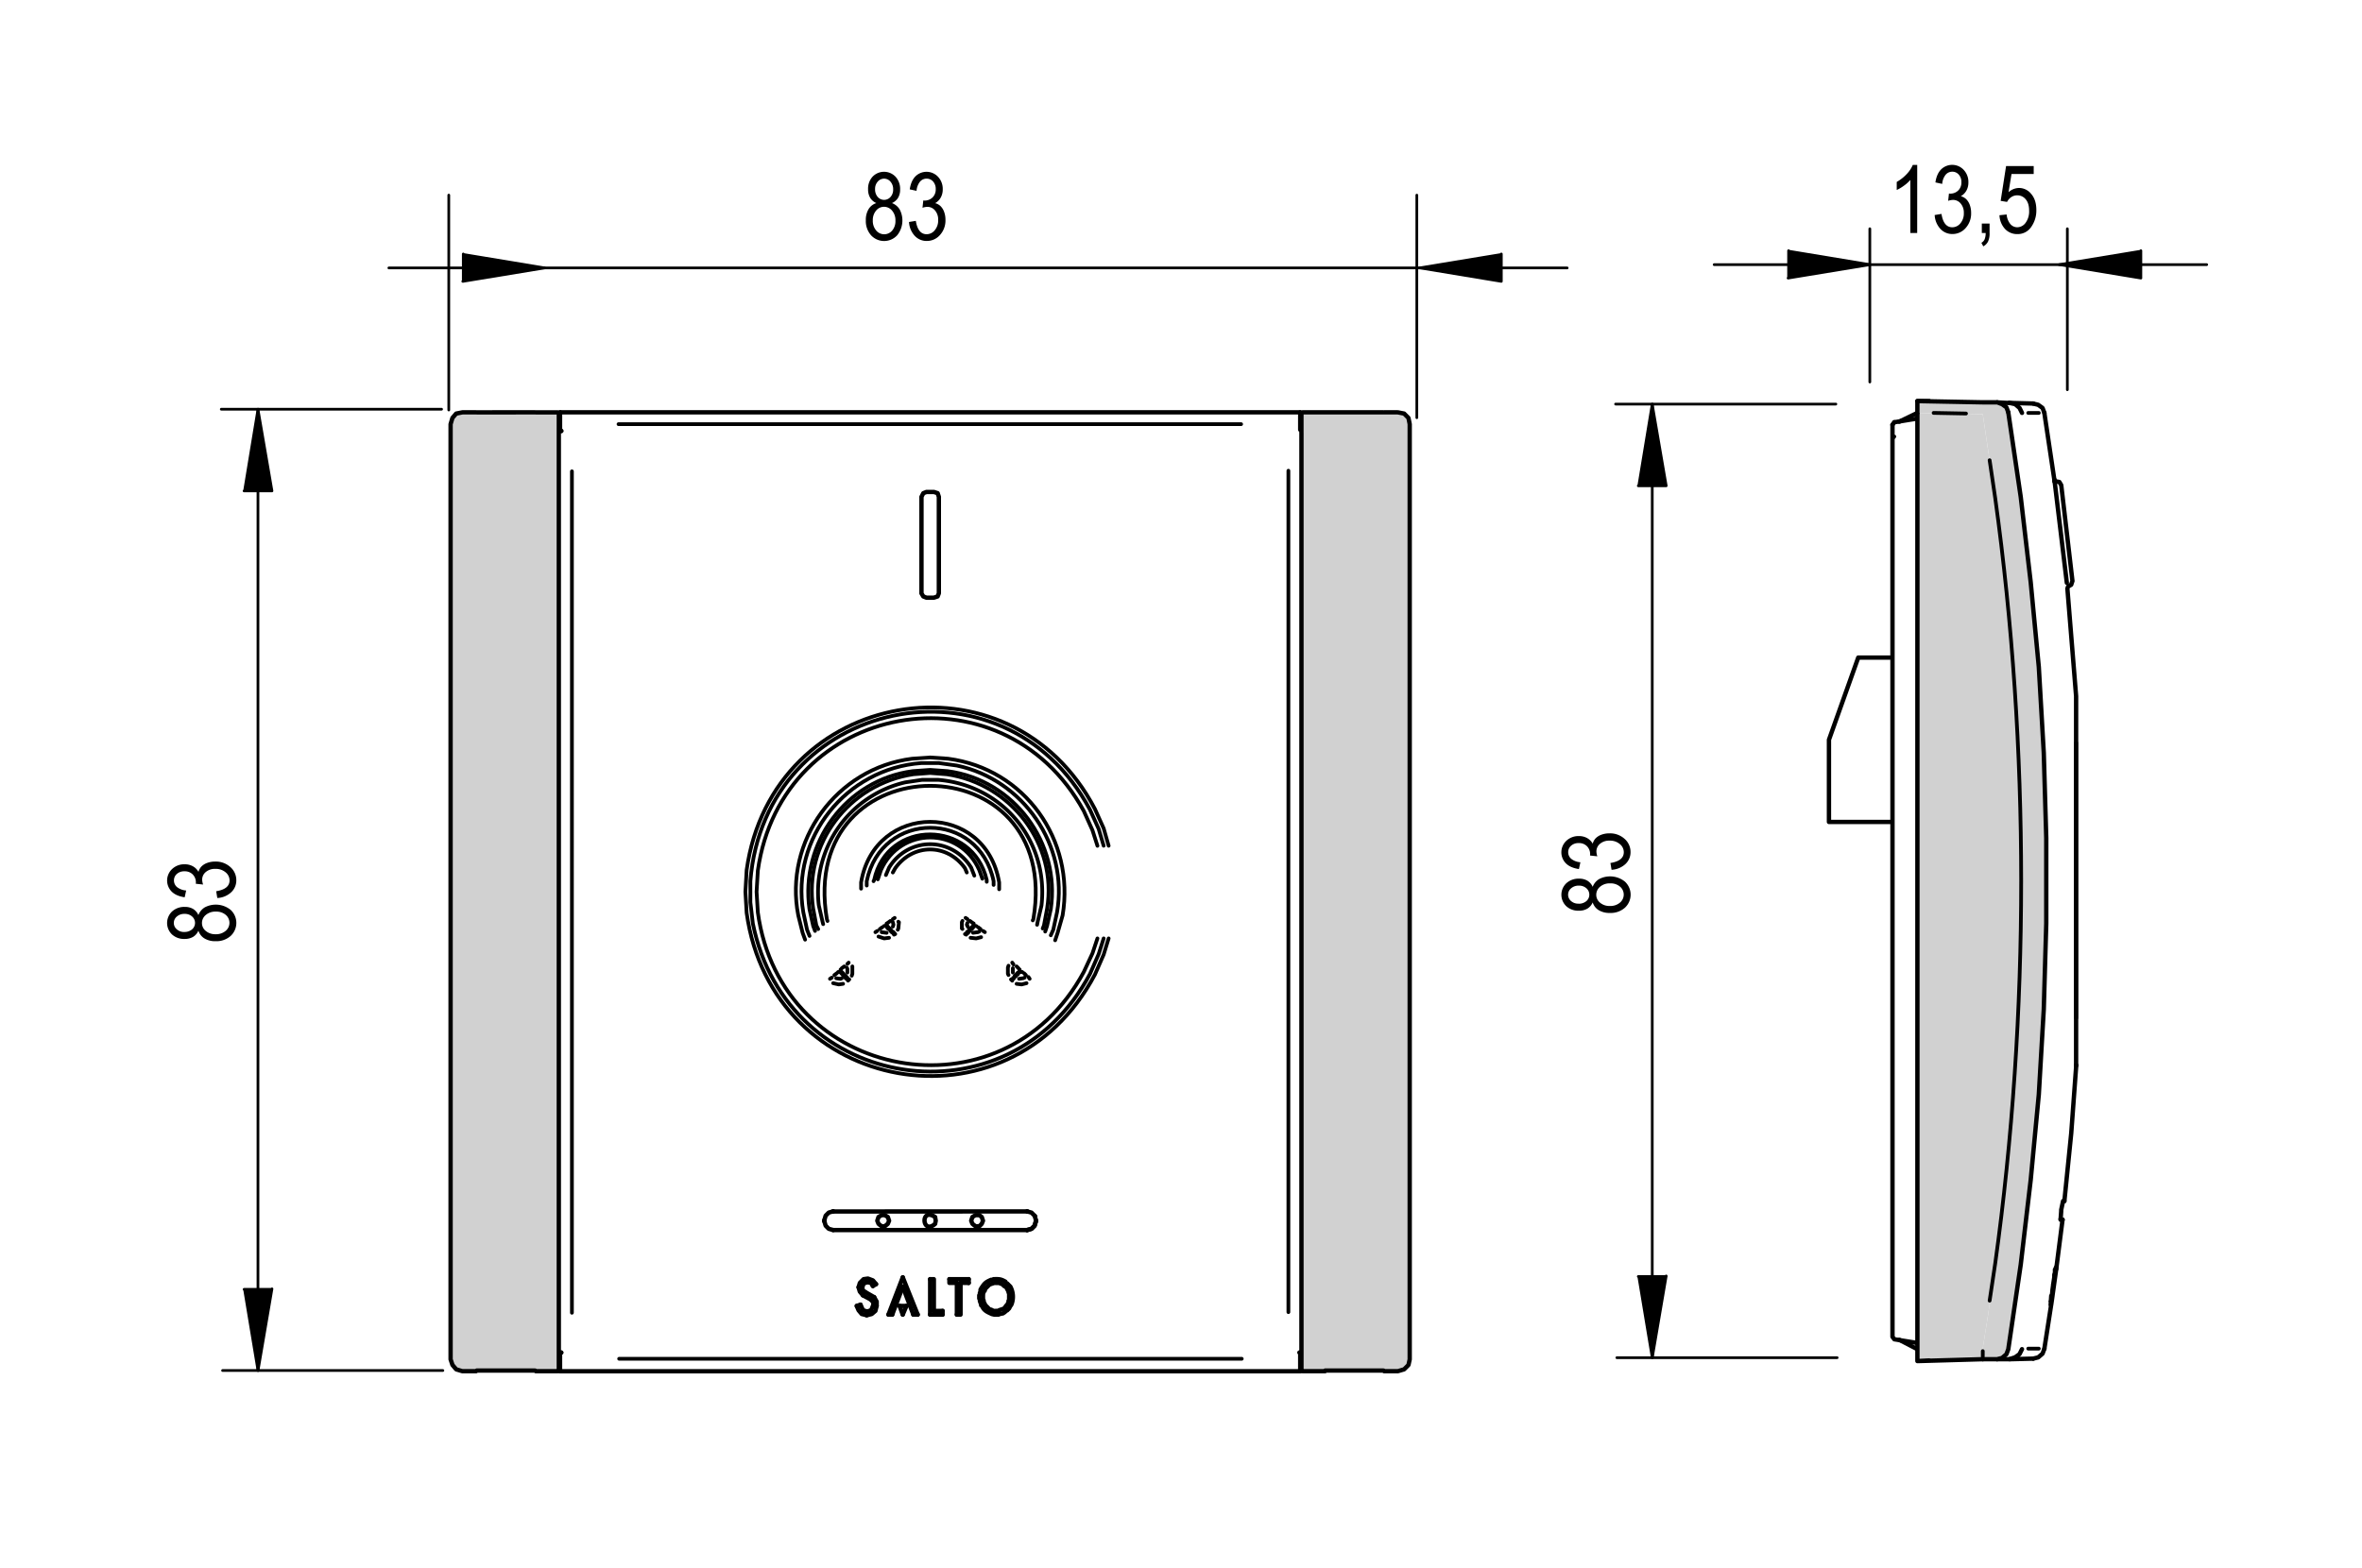 <svg xmlns="http://www.w3.org/2000/svg" viewBox="0 0 1500 996"><title>drawing_XS4 WRMX - MODULAR WALL READER</title><g id="Layer_2" data-name="Layer 2"><g id="XS4_WRMX_-_MODULAR_WALL_READER" data-name="XS4 WRMX - MODULAR WALL READER"><rect width="1500" height="996" fill="none"/><path d="M294.21,178.73v-17.4m51.6,8.86-51.91,8.54m.31-17.09,51.6,8.55"/><path d="M294.21,178.73v-17.4m51.6,8.86-51.91,8.54m.31-17.09,51.6,8.55" fill="none" stroke="#000" stroke-linecap="round" stroke-linejoin="round" stroke-width="1.72"/><polygon points="294.21 161.64 345.81 170.19 294.21 178.73 294.21 161.64"/><path d="M953.43,178.73v-17.4m-51.58,8.86,51.58,8.54m0-17.09-51.9,8.55"/><path d="M953.43,178.73v-17.4m-51.58,8.86,51.58,8.54m0-17.09-51.9,8.55" fill="none" stroke="#000" stroke-linecap="round" stroke-linejoin="round" stroke-width="1.72"/><polygon points="953.43 161.64 901.85 170.19 953.43 178.73 953.43 161.64"/><path d="M246.95,170.19h0Z"/><line x1="246.95" y1="170.19" x2="995.24" y2="170.19" fill="none" stroke="#000" stroke-linecap="round" stroke-linejoin="round" stroke-width="1.72"/><path d="M556.54,129a8.57,8.57,0,0,1-3.93-3.36,10.32,10.32,0,0,1-1.33-5.44,11.21,11.21,0,0,1,2.88-8,10.07,10.07,0,0,1,14.56.06,11.43,11.43,0,0,1,2.91,8.1,10.08,10.08,0,0,1-1.29,5.27,8.56,8.56,0,0,1-3.9,3.36,9.8,9.8,0,0,1,4.92,4.08,15,15,0,0,1-1.61,16.39,11.27,11.27,0,0,1-16.57,0,13.56,13.56,0,0,1-3.33-9.54,13.11,13.11,0,0,1,1.78-7.13A8.82,8.82,0,0,1,556.54,129ZM554.28,140a9.34,9.34,0,0,0,2.13,6.39,6.6,6.6,0,0,0,10.16.07,9.13,9.13,0,0,0,2.08-6.29,9.3,9.3,0,0,0-2.14-6.39,6.62,6.62,0,0,0-5.13-2.42,6.39,6.39,0,0,0-5,2.41A9.22,9.22,0,0,0,554.28,140Zm1.44-19.9a7.3,7.3,0,0,0,1.67,5,5.39,5.39,0,0,0,8.14,0,6.85,6.85,0,0,0,1.67-4.78,7.13,7.13,0,0,0-1.71-4.94,5.26,5.26,0,0,0-8.09,0A6.76,6.76,0,0,0,555.72,120.06Z"/><path d="M577.28,141l4.32-.71q1.35,8.49,6.86,8.49a6.62,6.62,0,0,0,5.15-2.52,9.6,9.6,0,0,0,2.18-6.52,8.9,8.9,0,0,0-2-6.06,6.25,6.25,0,0,0-4.9-2.29,10.34,10.34,0,0,0-3.05.59l.5-4.64.68.06a7.14,7.14,0,0,0,5.22-2,7,7,0,0,0,2-5.25,6.9,6.9,0,0,0-1.68-4.85,5.35,5.35,0,0,0-4.09-1.83,5.45,5.45,0,0,0-4.22,1.92,10.48,10.48,0,0,0-2.19,5.83l-4.32-.94q.82-5.52,3.7-8.34a10,10,0,0,1,14.25.35,11.16,11.16,0,0,1,3,8,10.42,10.42,0,0,1-1.27,5.2,9.18,9.18,0,0,1-3.55,3.55,7.89,7.89,0,0,1,3.48,1.94,9.8,9.8,0,0,1,2.22,3.61,14.28,14.28,0,0,1,.85,5,13.71,13.71,0,0,1-3.5,9.7,11,11,0,0,1-8.37,3.77,10.2,10.2,0,0,1-7.67-3.29A13.94,13.94,0,0,1,577.28,141Z"/><path d="M1135.85,176.64v-17.4m51.59,8.86-51.91,8.54m.32-17.09,51.59,8.55"/><path d="M1135.85,176.64v-17.4m51.59,8.86-51.91,8.54m.32-17.09,51.59,8.55" fill="none" stroke="#000" stroke-linecap="round" stroke-linejoin="round" stroke-width="1.72"/><polygon points="1135.85 159.55 1187.44 168.1 1135.85 176.64 1135.85 159.55"/><path d="M1359.57,176.64v-17.4M1308,168.1l51.58,8.54m0-17.09-51.9,8.55"/><path d="M1359.57,176.64v-17.4M1308,168.1l51.58,8.54m0-17.09-51.9,8.55" fill="none" stroke="#000" stroke-linecap="round" stroke-linejoin="round" stroke-width="1.72"/><polygon points="1359.58 159.55 1307.99 168.1 1359.58 176.64 1359.58 159.55"/><path d="M1088.59,168.1h312.79m-88.5,79.44V145.31m-125.44,97.34V145.31"/><path d="M1088.59,168.1h312.79m-88.5,79.44V145.31m-125.44,97.34V145.31" fill="none" stroke="#000" stroke-linecap="round" stroke-linejoin="round" stroke-width="1.72"/><path d="M1217.52,148h-4.35V114.3a23.08,23.08,0,0,1-4,3.6,26.12,26.12,0,0,1-4.64,2.78v-5.11a26.61,26.61,0,0,0,6.33-5,19.06,19.06,0,0,0,3.86-5.79h2.82Z"/><path d="M1228.63,136.59l4.32-.71q1.35,8.49,6.86,8.49a6.62,6.62,0,0,0,5.15-2.52,9.6,9.6,0,0,0,2.18-6.52,8.9,8.9,0,0,0-2-6.06,6.25,6.25,0,0,0-4.9-2.29,10.34,10.34,0,0,0-3.05.59l.5-4.64.68.06a7.14,7.14,0,0,0,5.22-2,7,7,0,0,0,2-5.25,6.9,6.9,0,0,0-1.68-4.85,5.35,5.35,0,0,0-4.09-1.83,5.45,5.45,0,0,0-4.22,1.92,10.48,10.48,0,0,0-2.19,5.83l-4.32-.94q.82-5.52,3.7-8.34a10,10,0,0,1,14.25.35,11.16,11.16,0,0,1,3,8,10.42,10.42,0,0,1-1.27,5.2,9.18,9.18,0,0,1-3.55,3.55,7.89,7.89,0,0,1,3.48,1.94,9.8,9.8,0,0,1,2.22,3.61,14.28,14.28,0,0,1,.85,5,13.71,13.71,0,0,1-3.5,9.7,11,11,0,0,1-8.37,3.77,10.2,10.2,0,0,1-7.67-3.29A13.94,13.94,0,0,1,1228.63,136.59Z"/><path d="M1258.56,148v-6h4.93v6a12,12,0,0,1-1,5.48,7.07,7.07,0,0,1-3,3l-1.2-2.26a4.57,4.57,0,0,0,2-2.1A10.43,10.43,0,0,0,1261,148Z"/><path d="M1269.78,136.71l4.55-.47a10.88,10.88,0,0,0,2.39,6.12,5.74,5.74,0,0,0,4.33,2,6.6,6.6,0,0,0,5.32-2.84,12.23,12.23,0,0,0,2.23-7.75q0-4.62-2.16-7.16a6.81,6.81,0,0,0-5.42-2.54,6.69,6.69,0,0,0-3.69,1.1,7.69,7.69,0,0,0-2.72,3.08l-4.08-.65,3.44-22.13h17.54v5.05h-14.09l-1.89,11.59a10.06,10.06,0,0,1,6.67-2.72,9.92,9.92,0,0,1,7.71,3.78q3.28,3.78,3.28,10.19a18,18,0,0,1-3.28,10.83,10.33,10.33,0,0,1-8.8,4.51,10.48,10.48,0,0,1-7.74-3.19A13.58,13.58,0,0,1,1269.78,136.71Z"/><path d="M172.68,311.83H155m8.86-51.6,8.86,51.6m-17.41,0,8.55-51.91"/><path d="M172.68,311.83H155m8.86-51.6,8.86,51.6m-17.41,0,8.55-51.91" fill="none" stroke="#000" stroke-linecap="round" stroke-linejoin="round" stroke-width="1.72"/><polygon points="155.27 311.83 163.82 260.24 172.68 311.83 155.27 311.83"/><path d="M163.82,870.55,155.27,819Zm8.8-51.59h0l-8.8,51.59,8.8-51.59h0l.05-.31Z"/><path d="M172.68,819H155m8.86,51.59,8.86-51.91m-17.41.32,8.55,51.59" fill="none" stroke="#000" stroke-linecap="round" stroke-linejoin="round" stroke-width="1.72"/><polygon points="155.27 818.96 163.82 870.55 172.68 818.96 155.27 818.96"/><path d="M141.36,870.55h0Zm22.47,0v0Z"/><path d="M163.82,260.24V870.55m117.42,0H141.35" fill="none" stroke="#000" stroke-linecap="round" stroke-linejoin="round" stroke-width="1.72"/><path d="M126,591.16a8.57,8.57,0,0,1-3.36,3.93,10.32,10.32,0,0,1-5.44,1.33,11.21,11.21,0,0,1-8-2.88,10.07,10.07,0,0,1,.06-14.56,11.43,11.43,0,0,1,8.1-2.91,10.08,10.08,0,0,1,5.27,1.29,8.56,8.56,0,0,1,3.36,3.9,9.8,9.8,0,0,1,4.08-4.92,15,15,0,0,1,16.39,1.61,11.27,11.27,0,0,1,0,16.57,13.56,13.56,0,0,1-9.54,3.33,13.11,13.11,0,0,1-7.13-1.78A8.82,8.82,0,0,1,126,591.16Zm-9,.82a7.3,7.3,0,0,0,5-1.67,5.39,5.39,0,0,0,0-8.14,6.85,6.85,0,0,0-4.78-1.67,7.13,7.13,0,0,0-4.94,1.71,5.26,5.26,0,0,0,0,8.09A6.76,6.76,0,0,0,117,592Zm19.9,1.44a9.34,9.34,0,0,0,6.39-2.12,6.6,6.6,0,0,0,.07-10.16,9.13,9.13,0,0,0-6.29-2.08,9.3,9.3,0,0,0-6.39,2.14,6.62,6.62,0,0,0-2.42,5.13,6.39,6.39,0,0,0,2.41,5A9.22,9.22,0,0,0,136.94,593.42Z"/><path d="M138,570.42l-.71-4.32q8.49-1.35,8.49-6.86a6.62,6.62,0,0,0-2.52-5.15,9.6,9.6,0,0,0-6.52-2.18,8.9,8.9,0,0,0-6.06,2,6.25,6.25,0,0,0-2.29,4.9,10.34,10.34,0,0,0,.59,3.05l-4.64-.5.06-.68a7.14,7.14,0,0,0-2-5.22,7,7,0,0,0-5.25-2,6.9,6.9,0,0,0-4.85,1.68,5.35,5.35,0,0,0-1.83,4.09,5.45,5.45,0,0,0,1.92,4.22,10.48,10.48,0,0,0,5.83,2.19l-.94,4.32q-5.52-.82-8.34-3.7A10,10,0,0,1,109.3,552a11.16,11.16,0,0,1,8-3,10.42,10.42,0,0,1,5.2,1.27,9.18,9.18,0,0,1,3.55,3.55,7.89,7.89,0,0,1,1.94-3.48,9.8,9.8,0,0,1,3.61-2.22,14.28,14.28,0,0,1,5-.85,13.71,13.71,0,0,1,9.7,3.5,11,11,0,0,1,3.77,8.37,10.2,10.2,0,0,1-3.29,7.67A13.94,13.94,0,0,1,138,570.42Z"/><path d="M140.53,259.93h0Z"/><line x1="280.43" y1="259.93" x2="140.53" y2="259.93" fill="none" stroke="#000" stroke-linecap="round" stroke-linejoin="round" stroke-width="1.72"/><path d="M1058.13,308.58h-17.72m8.87-51.6,8.85,51.6m-17.41,0,8.56-51.91"/><path d="M1058.13,308.58h-17.72m8.87-51.6,8.85,51.6m-17.41,0,8.56-51.91" fill="none" stroke="#000" stroke-linecap="round" stroke-linejoin="round" stroke-width="1.72"/><polygon points="1040.72 308.58 1049.28 256.99 1058.13 308.58 1040.72 308.58"/><path d="M1058.13,810.82h-17.72m8.87,51.59,8.85-51.91m-17.41.32,8.56,51.59"/><path d="M1058.13,810.82h-17.72m8.87,51.59,8.85-51.91m-17.41.32,8.56,51.59" fill="none" stroke="#000" stroke-linecap="round" stroke-linejoin="round" stroke-width="1.72"/><polygon points="1040.72 810.82 1049.28 862.41 1058.13 810.82 1040.72 810.82"/><path d="M1049.27,257V862.41m117.42,0H1026.8"/><path d="M1049.27,257V862.41m117.42,0H1026.8" fill="none" stroke="#000" stroke-linecap="round" stroke-linejoin="round" stroke-width="1.72"/><path d="M1011.45,573.22a8.57,8.57,0,0,1-3.36,3.93,10.32,10.32,0,0,1-5.44,1.33,11.21,11.21,0,0,1-8-2.88,10.07,10.07,0,0,1,.06-14.56,11.43,11.43,0,0,1,8.1-2.91,10.08,10.08,0,0,1,5.27,1.29,8.56,8.56,0,0,1,3.36,3.9,9.8,9.8,0,0,1,4.08-4.92,15,15,0,0,1,16.39,1.61,11.27,11.27,0,0,1,0,16.57,13.56,13.56,0,0,1-9.54,3.33,13.11,13.11,0,0,1-7.13-1.78A8.82,8.82,0,0,1,1011.45,573.22Zm-9,.82a7.3,7.3,0,0,0,5-1.67,5.39,5.39,0,0,0,0-8.14,6.85,6.85,0,0,0-4.78-1.67,7.13,7.13,0,0,0-4.94,1.71,5.26,5.26,0,0,0,0,8.09A6.76,6.76,0,0,0,1002.49,574Zm19.9,1.44a9.34,9.34,0,0,0,6.39-2.12,6.6,6.6,0,0,0,.07-10.16,9.13,9.13,0,0,0-6.29-2.08,9.3,9.3,0,0,0-6.39,2.14,6.62,6.62,0,0,0-2.42,5.13,6.39,6.39,0,0,0,2.41,5A9.22,9.22,0,0,0,1022.39,575.48Z"/><path d="M1023.42,552.49l-.71-4.32q8.49-1.35,8.49-6.86a6.62,6.62,0,0,0-2.52-5.15,9.6,9.6,0,0,0-6.52-2.18,8.9,8.9,0,0,0-6.06,2,6.25,6.25,0,0,0-2.29,4.9,10.34,10.34,0,0,0,.59,3.05l-4.64-.5.06-.68a7.14,7.14,0,0,0-2-5.22,7,7,0,0,0-5.25-2,6.9,6.9,0,0,0-4.85,1.68,5.35,5.35,0,0,0-1.83,4.09,5.45,5.45,0,0,0,1.92,4.22,10.48,10.48,0,0,0,5.83,2.19l-.94,4.32q-5.52-.82-8.34-3.7a10,10,0,0,1,.35-14.25,11.16,11.16,0,0,1,8-3,10.42,10.42,0,0,1,5.2,1.27,9.18,9.18,0,0,1,3.55,3.55,7.89,7.89,0,0,1,1.94-3.48,9.8,9.8,0,0,1,3.61-2.22,14.28,14.28,0,0,1,5-.85,13.71,13.71,0,0,1,9.7,3.5,11,11,0,0,1,3.77,8.37,10.2,10.2,0,0,1-3.29,7.67A13.94,13.94,0,0,1,1023.42,552.49Z"/><path d="M1026,256.67h0Z"/><line x1="1165.88" y1="256.68" x2="1025.99" y2="256.68" fill="none" stroke="#000" stroke-linecap="round" stroke-linejoin="round" stroke-width="1.72"/><path d="M899.76,265.33v0Z"/><line x1="899.76" y1="265.33" x2="899.76" y2="123.95" fill="none" stroke="#000" stroke-linecap="round" stroke-linejoin="round" stroke-width="1.72"/><path d="M285,260.44v0Z"/><line x1="285" y1="260.43" x2="285" y2="123.94" fill="none" stroke="#000" stroke-linecap="round" stroke-linejoin="round" stroke-width="1.72"/><path d="M826.5,262.7h0m.39,6.32V262.7m0,607.11h0" fill="none" stroke="#000" stroke-linecap="round" stroke-linejoin="round" stroke-width="2.76"/><path d="M888.12,299v23.7q-1,243.58,0,487.43v24.09m-15.8,29.63-30-.4m.4-594.47h30" fill="none" stroke="#000" stroke-linecap="round" stroke-linejoin="round" stroke-width="2.37"/><path d="M596.22,315.63v61.23l-.79,2-2.37.79m-7.9-64,1.19-2.37,2-.79m-3.16,3.16v61.23m7.9,2.76h-4.74m4.74-67.15h-4.74m4.74,0,2.37.79.79,2.37m-7.9,64-2-.79-1.19-2" fill="none" stroke="#000" stroke-linecap="round" stroke-linejoin="round" stroke-width="2.76"/><path d="M293.25,299l.39,23.7V810.17l-.39,24.09m15.8,29.63,30-.4M338.68,269h-30" fill="none" stroke="#000" stroke-linecap="round" stroke-linejoin="round" stroke-width="2.37"/><path d="M571.33,829.52h4.35M826.5,273h-.79m0,586.57h.79M825.71,273V261.91m-470.84.79h0m0,607.11h0" fill="none" stroke="#000" stroke-linecap="round" stroke-linejoin="round" stroke-width="2.76"/><path d="M614.39,591.73h0m-.4.4h0" fill="none" stroke="#000" stroke-linecap="round" stroke-linejoin="round" stroke-width="2.37"/><line x1="580.02" y1="835.05" x2="573.3" y2="817.28" fill="none" stroke="#000" stroke-linecap="round" stroke-linejoin="round" stroke-width="2.76"/><path d="M565,589.76l-1.18-1.19m-46.22,2.77-1.18-3.15-2.37-10.67c-6-41.93,23.17-82.11,65.57-87.69l11.06-.79,11.06.79c42.26,5.55,71.79,45.71,65.57,87.69l-2.38,10.67-1.18,3.55m-152.47,5.14-1.58-4.35-2.76-11.06c-9.25-47.1,24.14-93.52,72.28-99.54l11.45-.79,11.46.79c48.67,6.41,80.69,51.7,72.68,99.54l-3.16,11.06-1.58,4.74m-105.47-1.58-3.15.39-3.56-1.18M818.2,833.47V299m-455,.39V833.87" fill="none" stroke="#000" stroke-linecap="round" stroke-linejoin="round" stroke-width="2.37"/><polyline points="564.62 775.41 563.82 777.38 561.85 778.96 559.88 778.96 557.9 777.38 557.12 775.41 557.9 773.04 559.88 771.85 561.85 771.85 563.82 773.04 564.62 775.41" fill="none" stroke="#000" stroke-linecap="round" stroke-linejoin="round" stroke-width="2.76"/><path d="M650.33,618.21l1.19,1.18m-120.48,2,2.76.39.79-.39m.79-2-1.19-1.18m79.78-64-1.18-2.76c-11.36-15.84-32.88-15.83-44.24,0L567,554.21m47.4,32-.4,1.18.79,1.58m-78.61,24.89L534.6,615m109.81,4.73.79.4M644,621.36h0m-.39.39h0m-105.47-3.95v-2.38l-.39-.79" fill="none" stroke="#000" stroke-linecap="round" stroke-linejoin="round" stroke-width="2.37"/><path d="M556.72,829.52l-.79,3.16-2.37,2-3.15.79m22.9-24.09,9.48,23.7m15.8-2.37v2.37" fill="none" stroke="#000" stroke-linecap="round" stroke-linejoin="round" stroke-width="2.76"/><path d="M700.89,596.08,697.73,606l-5.53,12.64c-51.85,97.14-192.44,75.42-214.09-32l-1.58-13.43V559.74c9.12-116.5,160.65-148.59,215.66-45.42l5.53,12.24,3.16,10.66" fill="none" stroke="#000" stroke-linecap="round" stroke-linejoin="round" stroke-width="2.37"/><polyline points="590.68 812.54 593.05 812.54 593.05 832.68" fill="none" stroke="#000" stroke-linecap="round" stroke-linejoin="round" stroke-width="2.76"/><path d="M623.07,595.29l-3.16.79-3.55-.4m30.81,26.07,2.76-.4.79-.39m-114.94-2.37-1.19-1.18" fill="none" stroke="#000" stroke-linecap="round" stroke-linejoin="round" stroke-width="2.37"/><line x1="556.32" y1="815.7" x2="554.34" y2="816.88" fill="none" stroke="#000" stroke-linecap="round" stroke-linejoin="round" stroke-width="2.76"/><path d="M546.84,564.48v-3.95c8.56-51.32,79.11-51.33,87.69,0v4.34m-66,28.44-.79.39m3.15-7.9-.39,4-.39.79m.39-5.13h0" fill="none" stroke="#000" stroke-linecap="round" stroke-linejoin="round" stroke-width="2.37"/><polyline points="657.83 775.8 657.05 778.57 655.07 780.54 652.3 781.34" fill="none" stroke="#000" stroke-linecap="round" stroke-linejoin="round" stroke-width="2.76"/><path d="M523.54,775h0m0,.39h0m0,.4h0" fill="none" stroke="#000" stroke-linecap="round" stroke-linejoin="round" stroke-width="2.37"/><path d="M529.06,769.48h0m128.77,6.32-.79,2.76-2,2-2.77.79" fill="none" stroke="#000" stroke-linecap="round" stroke-linejoin="round" stroke-width="2.76"/><path d="M631,562.11v-2.37c-9.27-45.25-71.31-45.25-80.58,0v2.76m64,30.41.78-.78" fill="none" stroke="#000" stroke-linecap="round" stroke-linejoin="round" stroke-width="2.37"/><path d="M550.39,835.45l-3.15-.79-2-2.37-1.18-2.77m10.27-12.63-1.18-2-2.37-.4-2.37.79-.79,2.37m.39,5.14-2-2.38-.79-2.76m2.37,0,.39,2,1.58,1.18" fill="none" stroke="#000" stroke-linecap="round" stroke-linejoin="round" stroke-width="2.76"/><path d="M533.81,615.83v.79m29.23-30v1.18m84.52,28.84v-.79M567,591.73l.79.8m-1.58-.4,1.19.79m-.4-4.34.4-1.18-.4-1.58m51.35,2V586.6m-84.92,30.81h-1.18m116.92,0H648m-88.09-25.28,3.16.4" fill="none" stroke="#000" stroke-linecap="round" stroke-linejoin="round" stroke-width="2.37"/><path d="M652.31,769.48l2.76.79,2,2,.79,2.76m-91.25,60h-2.37M356.45,273.76l-.79-.79M640.45,816.09l-.79-.79-.79-.39-.39-.79c-3-1.74-4.07-1.64-7.51-1.58l-.79.4h-.79c-3.56,1.57-4.13,2.16-6.32,5.52l-.4.79v1.18l-.39.79V822l-.4.79v2l.4.79v.79l.39,1.18.4.79v.79l.79.79c.89,2.29,2.94,3.36,5.14,4.35l.79.39,1.58.39h1.19m9.48-5.92.39-.79a13.66,13.66,0,0,0-.79-11.06l-.79-.79m-.79,15.4.79-.79.39-.79.4-.79m-8.3,5.52h.79l.79-.39,2-.39,1.18-.79.79-.79.79-.39m-6.72,2.76h0m-.39,0h0m-86.11-6.32,1.58,3.55m7.11-8.29,1.58,2.76v2.77m37.52-54.12-.4,2c-8.28,7.33-9.63-10.82,0-4.35l.4,2.37" fill="none" stroke="#000" stroke-linecap="round" stroke-linejoin="round" stroke-width="2.76"/><line x1="653.89" y1="621.75" x2="653.1" y2="620.57" fill="none" stroke="#000" stroke-linecap="round" stroke-linejoin="round" stroke-width="2.37"/><line x1="564.22" y1="835.05" x2="573.31" y2="811.36" fill="none" stroke="#000" stroke-linecap="round" stroke-linejoin="round" stroke-width="2.76"/><line x1="619.92" y1="588.18" x2="618.73" y2="588.18" fill="none" stroke="#000" stroke-linecap="round" stroke-linejoin="round" stroke-width="2.37"/><path d="M355.66,859.54V871m220-41.48-2.37,5.53m-49.76-60v.79m128.76-6.32H529.06M657.83,775v.79" fill="none" stroke="#000" stroke-linecap="round" stroke-linejoin="round" stroke-width="2.76"/><line x1="613.59" y1="593.71" x2="612.81" y2="593.31" fill="none" stroke="#000" stroke-linecap="round" stroke-linejoin="round" stroke-width="2.37"/><path d="M529.07,781.33H652.3M523.53,775l.79-2.77,2-2,2.76-.79m123.24,0h0" fill="none" stroke="#000" stroke-linecap="round" stroke-linejoin="round" stroke-width="2.76"/><line x1="536.97" y1="621.36" x2="538.15" y2="622.15" fill="none" stroke="#000" stroke-linecap="round" stroke-linejoin="round" stroke-width="2.37"/><polyline points="529.07 781.33 526.3 780.54 524.33 778.57 523.53 775.8" fill="none" stroke="#000" stroke-linecap="round" stroke-linejoin="round" stroke-width="2.76"/><path d="M563.43,589.37l.79.79M565.4,585l-1.58,1.19M393.19,863.1H788.58M565.4,591.34l.4-.79M563,587.78h0M560.27,589l-1.58,1.19" fill="none" stroke="#000" stroke-linecap="round" stroke-linejoin="round" stroke-width="2.37"/><path d="M545.26,817.67l.79-2.76,2.38-2.37,2.76-.4,3.16,1.18,2,2.38m-12.24,13.82,2.37-.79m26.86-11.45-6.72,17.77" fill="none" stroke="#000" stroke-linecap="round" stroke-linejoin="round" stroke-width="2.76"/><line x1="568.17" y1="583.05" x2="566.99" y2="583.84" fill="none" stroke="#000" stroke-linecap="round" stroke-linejoin="round" stroke-width="2.37"/><path d="M610,814.91v20.14m47.4-62.4h0M610,835.05h-2.37m-9.09,0h-7.9m-234.23,24.1-.79.4" fill="none" stroke="#000" stroke-linecap="round" stroke-linejoin="round" stroke-width="2.76"/><line x1="557.11" y1="591.34" x2="555.93" y2="592.13" fill="none" stroke="#000" stroke-linecap="round" stroke-linejoin="round" stroke-width="2.37"/><polyline points="554.35 829.92 554.74 827.54 553.16 825.57" fill="none" stroke="#000" stroke-linecap="round" stroke-linejoin="round" stroke-width="2.76"/><path d="M522.75,587l-.4-1.58L520,575.15a71.61,71.61,0,0,1,54.91-78.21l10.66-1.58h10.27c41,3.41,70.2,38.85,65.57,79.79L659,585.42l-.39,2m-96-31.6,2-4.74c12.32-19.79,39.82-19.79,52.13,0l2,5.13" fill="none" stroke="#000" stroke-linecap="round" stroke-linejoin="round" stroke-width="2.37"/><path d="M548,832.29l2.77.79,2.37-.79,1.18-2.37m271.36-568h-470M607.67,835V814.91m7.51,0H610" fill="none" stroke="#000" stroke-linecap="round" stroke-linejoin="round" stroke-width="2.76"/><path d="M704.05,596.08l-3.16,10.27L695.36,619c-54.73,103.55-205.06,76.55-221.2-39.11l-.79-13.43.79-13.83c16.23-115.85,167.41-141.86,221.2-38.71l5.53,12.25,3.16,11.06" fill="none" stroke="#000" stroke-linecap="round" stroke-linejoin="round" stroke-width="2.37"/><line x1="355.66" y1="871" x2="825.71" y2="871" fill="none" stroke="#000" stroke-linecap="round" stroke-linejoin="round" stroke-width="2.76"/><line x1="645.59" y1="613.86" x2="646.78" y2="615.04" fill="none" stroke="#000" stroke-linecap="round" stroke-linejoin="round" stroke-width="2.37"/><line x1="826.5" y1="859.15" x2="825.31" y2="859.15" fill="none" stroke="#000" stroke-linecap="round" stroke-linejoin="round" stroke-width="2.76"/><path d="M562.64,588.18h-1.19m-27.64,28.44-.4.79m90.46-59.24-2-5.53c-12.36-27.77-50.13-27.35-62.4,0l-2,5.92M531.44,618.2l-1.58,1.18m24.89-59.64.39-.79c8.36-38.74,62.54-38.39,71.49,0v1.18m19.75,57.67-.79.79m2.37-1.18-.4-.79m49.38-20.54-3.16,9.48-5.52,11.85c-51.66,95.75-192.37,69.79-207-37.92l-.79-13,.79-13.43c15-107.68,154.94-133.09,207-37.92l5.52,12.25,3.16,9.88m-34.76,52.53.79-2,2-10.66c6.69-41-23-79.25-63.59-85.32L590.68,491,580,491.8c-40.93,6.23-69.83,44.12-63.59,85.32l2,10.66,1.19,2.37" fill="none" stroke="#000" stroke-linecap="round" stroke-linejoin="round" stroke-width="2.37"/><line x1="615.17" y1="812.54" x2="615.17" y2="814.91" fill="none" stroke="#000" stroke-linecap="round" stroke-linejoin="round" stroke-width="2.76"/><line x1="528.28" y1="620.97" x2="527.09" y2="621.75" fill="none" stroke="#000" stroke-linecap="round" stroke-linejoin="round" stroke-width="2.37"/><polyline points="624.26 775.41 623.47 777.38 621.89 778.96 619.52 778.96 617.54 777.38 616.75 775.41 617.54 773.04 619.52 771.85 621.89 771.85 623.47 773.04 624.26 775.41" fill="none" stroke="#000" stroke-linecap="round" stroke-linejoin="round" stroke-width="2.76"/><path d="M667.31,594.11l1.58-3.55,2.38-11.06c7.45-42.49-21.45-84.31-63.6-93.22l-11.45-1.58H585.15c-47.83,3.45-83.06,47.55-75,94.8l2.37,11.06,1.58,3.95M643.22,615v2.76" fill="none" stroke="#000" stroke-linecap="round" stroke-linejoin="round" stroke-width="2.37"/><path d="M825.31,859.15h0m.4,11.85V859.54" fill="none" stroke="#000" stroke-linecap="round" stroke-linejoin="round" stroke-width="2.76"/><path d="M651.91,624.52l-3.15.8-3.16-.4m-109.41-4.74.79-.4m-1.58,5.14-2.76.4-3.55-.8" fill="none" stroke="#000" stroke-linecap="round" stroke-linejoin="round" stroke-width="2.37"/><line x1="553.16" y1="825.57" x2="548.03" y2="822.81" fill="none" stroke="#000" stroke-linecap="round" stroke-linejoin="round" stroke-width="2.76"/><path d="M788.19,269.42H392.8m254,348.78-.4.79" fill="none" stroke="#000" stroke-linecap="round" stroke-linejoin="round" stroke-width="2.37"/><path d="M590.69,835.05V812.54m2.37,20.14h5.53" fill="none" stroke="#000" stroke-linecap="round" stroke-linejoin="round" stroke-width="2.76"/><line x1="613.2" y1="583.05" x2="614.39" y2="583.84" fill="none" stroke="#000" stroke-linecap="round" stroke-linejoin="round" stroke-width="2.37"/><path d="M607.67,814.91h-4.74v-2.37m26.46,19.35.79.4.79.39h1.58m-4.35-1.18.79.39m-1.18-.79h0m-1.18-1.18.79.79m-1.18-1.18h0M624.65,826v.79l.39.79.4.79.39.79m-.39-10.27v.79c-1.56,1.8-1.12,3.08-1.18,5.13v.79m3.55-9.09-.79.79-1.18,1.18m6.32-3.55h-.79l-1.18.39-1.18.4-.79.39m5.92-1.18h-1.58m5.92,2.36-.79-.39-1.18-1.18-1.19-.4-.79-.39m4.35,2.76h0m1.18,2-.4-.79-.39-.79m1.58,4.35v-.79l-.4-.79V820m.4,5.92v-3.15m-2.76,7.89.79-1.18.79-.79.4-.79.39-.79v-.8m-5.92,5.93,1.19-.4,1.18-.39.79-.39m-4.35,1.58h.79m-1.18,0h0m-.39,0h0m-82.95-11.85,5.52,3.16m27.65,11.06H580m-6.72,0-2-5.53" fill="none" stroke="#000" stroke-linecap="round" stroke-linejoin="round" stroke-width="2.76"/><path d="M610.83,589.76v-4l.39-.79m0,5.13h0m29.23,29.24-.39-.79v-3.95l.39-1.18" fill="none" stroke="#000" stroke-linecap="round" stroke-linejoin="round" stroke-width="2.37"/><line x1="602.93" y1="812.54" x2="615.17" y2="812.54" fill="none" stroke="#000" stroke-linecap="round" stroke-linejoin="round" stroke-width="2.76"/><line x1="642.83" y1="622.94" x2="642.03" y2="622.15" fill="none" stroke="#000" stroke-linecap="round" stroke-linejoin="round" stroke-width="2.37"/><path d="M354.87,859.55h.79m0-586.57h-.79" fill="none" stroke="#000" stroke-linecap="round" stroke-linejoin="round" stroke-width="2.76"/><path d="M655.86,584.63l.39-.79c19.1-113-150.19-112.79-131.14,0l.39,1.18m15.8,28.84v4.74l-.39,1.18" fill="none" stroke="#000" stroke-linecap="round" stroke-linejoin="round" stroke-width="2.37"/><path d="M356.45,859.15h-1.58m0-585.39h1.58m-.79-11.85V273" fill="none" stroke="#000" stroke-linecap="round" stroke-linejoin="round" stroke-width="2.76"/><path d="M643.61,621h0m-.39.39h0m-105.47-.79.79,1.19M616,585l1.58,1.18m-2,4.35.4.79m.39-1.57,1.18-1.19m3.55.4,1.58,1.18m-4.74-.79-.79.79m-79,22.12.79-.79m103.89,0,.79,1.19m-19.35-21.33,1.18.79m-86.11,30-.79.79m79.39-30.41,3.16-.4.79-.39" fill="none" stroke="#000" stroke-linecap="round" stroke-linejoin="round" stroke-width="2.37"/><polygon points="293.65 261.92 289.7 262.7 287.33 265.47 286.14 269.42 286.14 863.49 287.33 867.04 289.7 869.82 293.65 871 302.34 871 302.73 870.6 339.87 870.6 340.26 871 354.08 871 354.87 869.82 354.87 262.7 354.08 261.92 293.65 261.92" fill="#d1d1d1"/><path d="M286.15,269.42V863.49m0-594.07,1.18-3.95,2.37-2.76,3.95-.79m8.69,0h-8.69m46.22,0H302.73m51.35,0H340.26m13.83,0,.79.79m0,0v9.08m0,589.34V271.78m0,589.34v8.69m0,0-.79,1.18m-13.83,0h13.83m-51.35-.4h37.13m-46.22.4h8.69m-8.69,0-3.95-1.18L287.33,867l-1.18-3.55" fill="none" stroke="#000" stroke-linecap="round" stroke-linejoin="round" stroke-width="2.76"/><polygon points="827.29 261.92 826.5 262.7 826.5 274.95 826.5 869.82 827.29 871 841.51 871 841.51 870.6 878.64 870.6 879.03 871 887.72 871 891.67 869.82 894.44 867.04 895.23 863.49 895.23 269.42 894.44 265.47 891.67 262.7 887.72 261.92 827.29 261.92" fill="#d1d1d1"/><path d="M826.49,861.12V274.95m0,586.17v8.69m0,0,.79,1.18m14.23,0H827.29m51.36-.4H841.51m46.21.4H879m8.69,0,4-1.18,2.76-2.76.79-3.56m0-594.07V863.49m0-594.07-.79-3.95-2.76-2.77-4-.79m-8.69,0h8.69m-60.43,0h51.36m-51.36,0-.78.79m0,0v9.09m0,3.16v-3.16" fill="none" stroke="#000" stroke-linecap="round" stroke-linejoin="round" stroke-width="2.76"/><path d="M1225.16,254.77h-7.52m98.47,114.28-.79,2.37-2,1.19m-8.69-66.83h1.18l2,.39,1.19,2m0,0,7.12,60.9" fill="none" stroke="#000" stroke-linecap="round" stroke-linejoin="round" stroke-width="2.77"/><line x1="1272.61" y1="261.89" x2="1268.66" y2="261.89" fill="none" stroke="#000" stroke-linecap="round" stroke-linejoin="round" stroke-width="2.37"/><path d="M1201.83,849.14l1.19,1.58m-1.19-478.89v-102m0,477.71V392m0,0V371.83m0,477.31v-8.31m0,0V747.51M1291.2,863l3.16-.79,2.77-2.37,1.19-3.17m0-594.36-1.19-3.17-2.77-2-3.16-.79m-73.56,596.73L1203,850.71m14.63-584.87L1203,268.22m106.77,506.57h-1.18m0,0,.39-5.54m0-.79,1.19-5.54m-1.19,5.54v.79m2-6.32h-.79M1201.83,417.7h-21.75l-18.59,52.2m0,0v52.2m0,0h40.34" fill="none" stroke="#000" stroke-linecap="round" stroke-linejoin="round" stroke-width="2.77"/><line x1="1203.01" y1="277.31" x2="1201.82" y2="278.5" fill="none" stroke="#000" stroke-linecap="round" stroke-linejoin="round" stroke-width="2.37"/><path d="M1291.19,863l-15,.39m-.39,0h-7.52M1275.78,256l-7.52-.4M1284.08,857l-1.58,3.16-2.77,2-3.56,1.18m0-607.41,3.56.79,2.77,2.38,1.58,3.16m20.56,42.31h0l.4,3.16,7.51,62.48M1203,268.22l-1.19,1.58" fill="none" stroke="#000" stroke-linecap="round" stroke-linejoin="round" stroke-width="2.77"/><line x1="1288.03" y1="856.65" x2="1294.76" y2="856.65" fill="none" stroke="#000" stroke-linecap="round" stroke-linejoin="round" stroke-width="2.37"/><path d="M1302.67,825.81h0m0,.39v-.79l.4-2m-.4,2.38v.79m.4-3.17.39-4.35m0,4h0m1.58-12.26h0m-1.58,8.31.39-2.77m1.19-5.54-2.38,17.8m0,0h0m.79-5.54h0m-.79,5.54.4-2.77.39-2.77-.39,2.77-.4,2.77m0,0,2.38-17.8m-2.77,17.8,3.56-23.73m0,0-3.17,23.73m0,0h0m0,0,3.17-22.55m-2.77,16.22-.4,3.56m.4-3.17h0m-.4.4h0m1.58-8.7-.39,1.58v1.58m0,0-.79,5.54m0,0-.79,5.93m0,0,.39-5.93M1305,808.8l-.4,1.18v1.19m.4-2.77h0m0-.4h0m-.4,2.38.4-1.18v-.79m-1.18,7.91.79-5.14-.4,3.16m1.19-7.12-.39.79v.8m.39-2.78v.8m0-1.19h0m0,.39h0m-.39,1.19v-.79m-.4,4.75v-1.58l.4-1.18v-.79m0,2-.4.79m.4-1.18h0m-6.72,47.45,4.35-28.07m15.82-386h0M1303.86,817.5h0m.39-3.16h0m-2,12.26h0M1305,808h0m-.4-503.41-6.32-42.31m20.16,414.44V442.61m0-.39-5.54-68.42M1275.78,256h0" fill="none" stroke="#000" stroke-linecap="round" stroke-linejoin="round" stroke-width="2.77"/><line x1="1288.03" y1="262.29" x2="1294.76" y2="262.29" fill="none" stroke="#000" stroke-linecap="round" stroke-linejoin="round" stroke-width="2.37"/><path d="M1305.83,806l4-31.23m8.7-98.07h0m-42.32,186.65h0m0-607.41,15,.39" fill="none" stroke="#000" stroke-linecap="round" stroke-linejoin="round" stroke-width="2.77"/><line x1="1318.49" y1="646.67" x2="1318.49" y2="471.88" fill="none" stroke="#000" stroke-linecap="round" stroke-linejoin="round" stroke-width="2.37"/><path d="M1311,762.93l4.35-43.11,3.17-43.11M1217.64,262.28l-11.47,5.54M1217.64,857l-11.47-5.93m103.61-76.32-1.19-.4" fill="none" stroke="#000" stroke-linecap="round" stroke-linejoin="round" stroke-width="2.77"/><line x1="1256.8" y1="856.25" x2="1221.2" y2="857.44" fill="none" stroke="#000" stroke-linecap="round" stroke-linejoin="round" stroke-width="2.37"/><path d="M1259.16,263.08l-41.52-.79V864.56l7.52-.39,34-.8v-7.11c26.71-160.91,31.21-323.78,14.63-486l-6.72-53.78Z" fill="#d1d1d1" fill-rule="evenodd"/><path d="M1259.17,863.37l-41.52,1.19m7.51-.4-7.51.4m0,0V857m0-594.76V857" fill="none" stroke="#000" stroke-linecap="round" stroke-linejoin="round" stroke-width="2.77"/><path d="M1275.38,261.89l-1.19-3.16-2.76-2-3.16-1.19h-9.1l-41.52-.79v7.51l41.52.79,7.92,53.39c24.53,177.85,21.44,362.69-7.92,539.79v7.12h9.1l3.16-.79,2.76-2.37,1.19-3.17,7.91-53.78,6.32-53.78,5.15-54.18,3.16-54.18c3.74-89.9,1.77-181.85-8.31-271.28l-6.32-54.18-7.91-53.78" fill="#d1d1d1" fill-rule="evenodd"/><path d="M1217.64,262.28v-7.51m0,0,41.52.79m0,0h9.1m7.12,6.32-1.19-3.16-2.76-2-3.16-1.19" fill="none" stroke="#000" stroke-linecap="round" stroke-linejoin="round" stroke-width="2.77"/><path d="M1259.17,858.23v3.55m4.35-35.59,3.56-23.73c22-158.52,21.94-327.48,0-486l-3.56-24.13m-15-29.66-20.56-.39" fill="none" stroke="#000" stroke-linecap="round" stroke-linejoin="round" stroke-width="2.37"/><path d="M1268.26,863.37l3.17-.78,2.76-2.38,1.18-3.16,7.91-53.78,6.33-53.78,5.14-54.18,3.16-54.18,1.58-54.57V532.38l-1.58-54.18-3.16-54.57-5.14-53.78-6.33-54.18-7.91-53.78m-7.12,601.48h-9.09" fill="none" stroke="#000" stroke-linecap="round" stroke-linejoin="round" stroke-width="2.77"/></g></g></svg>